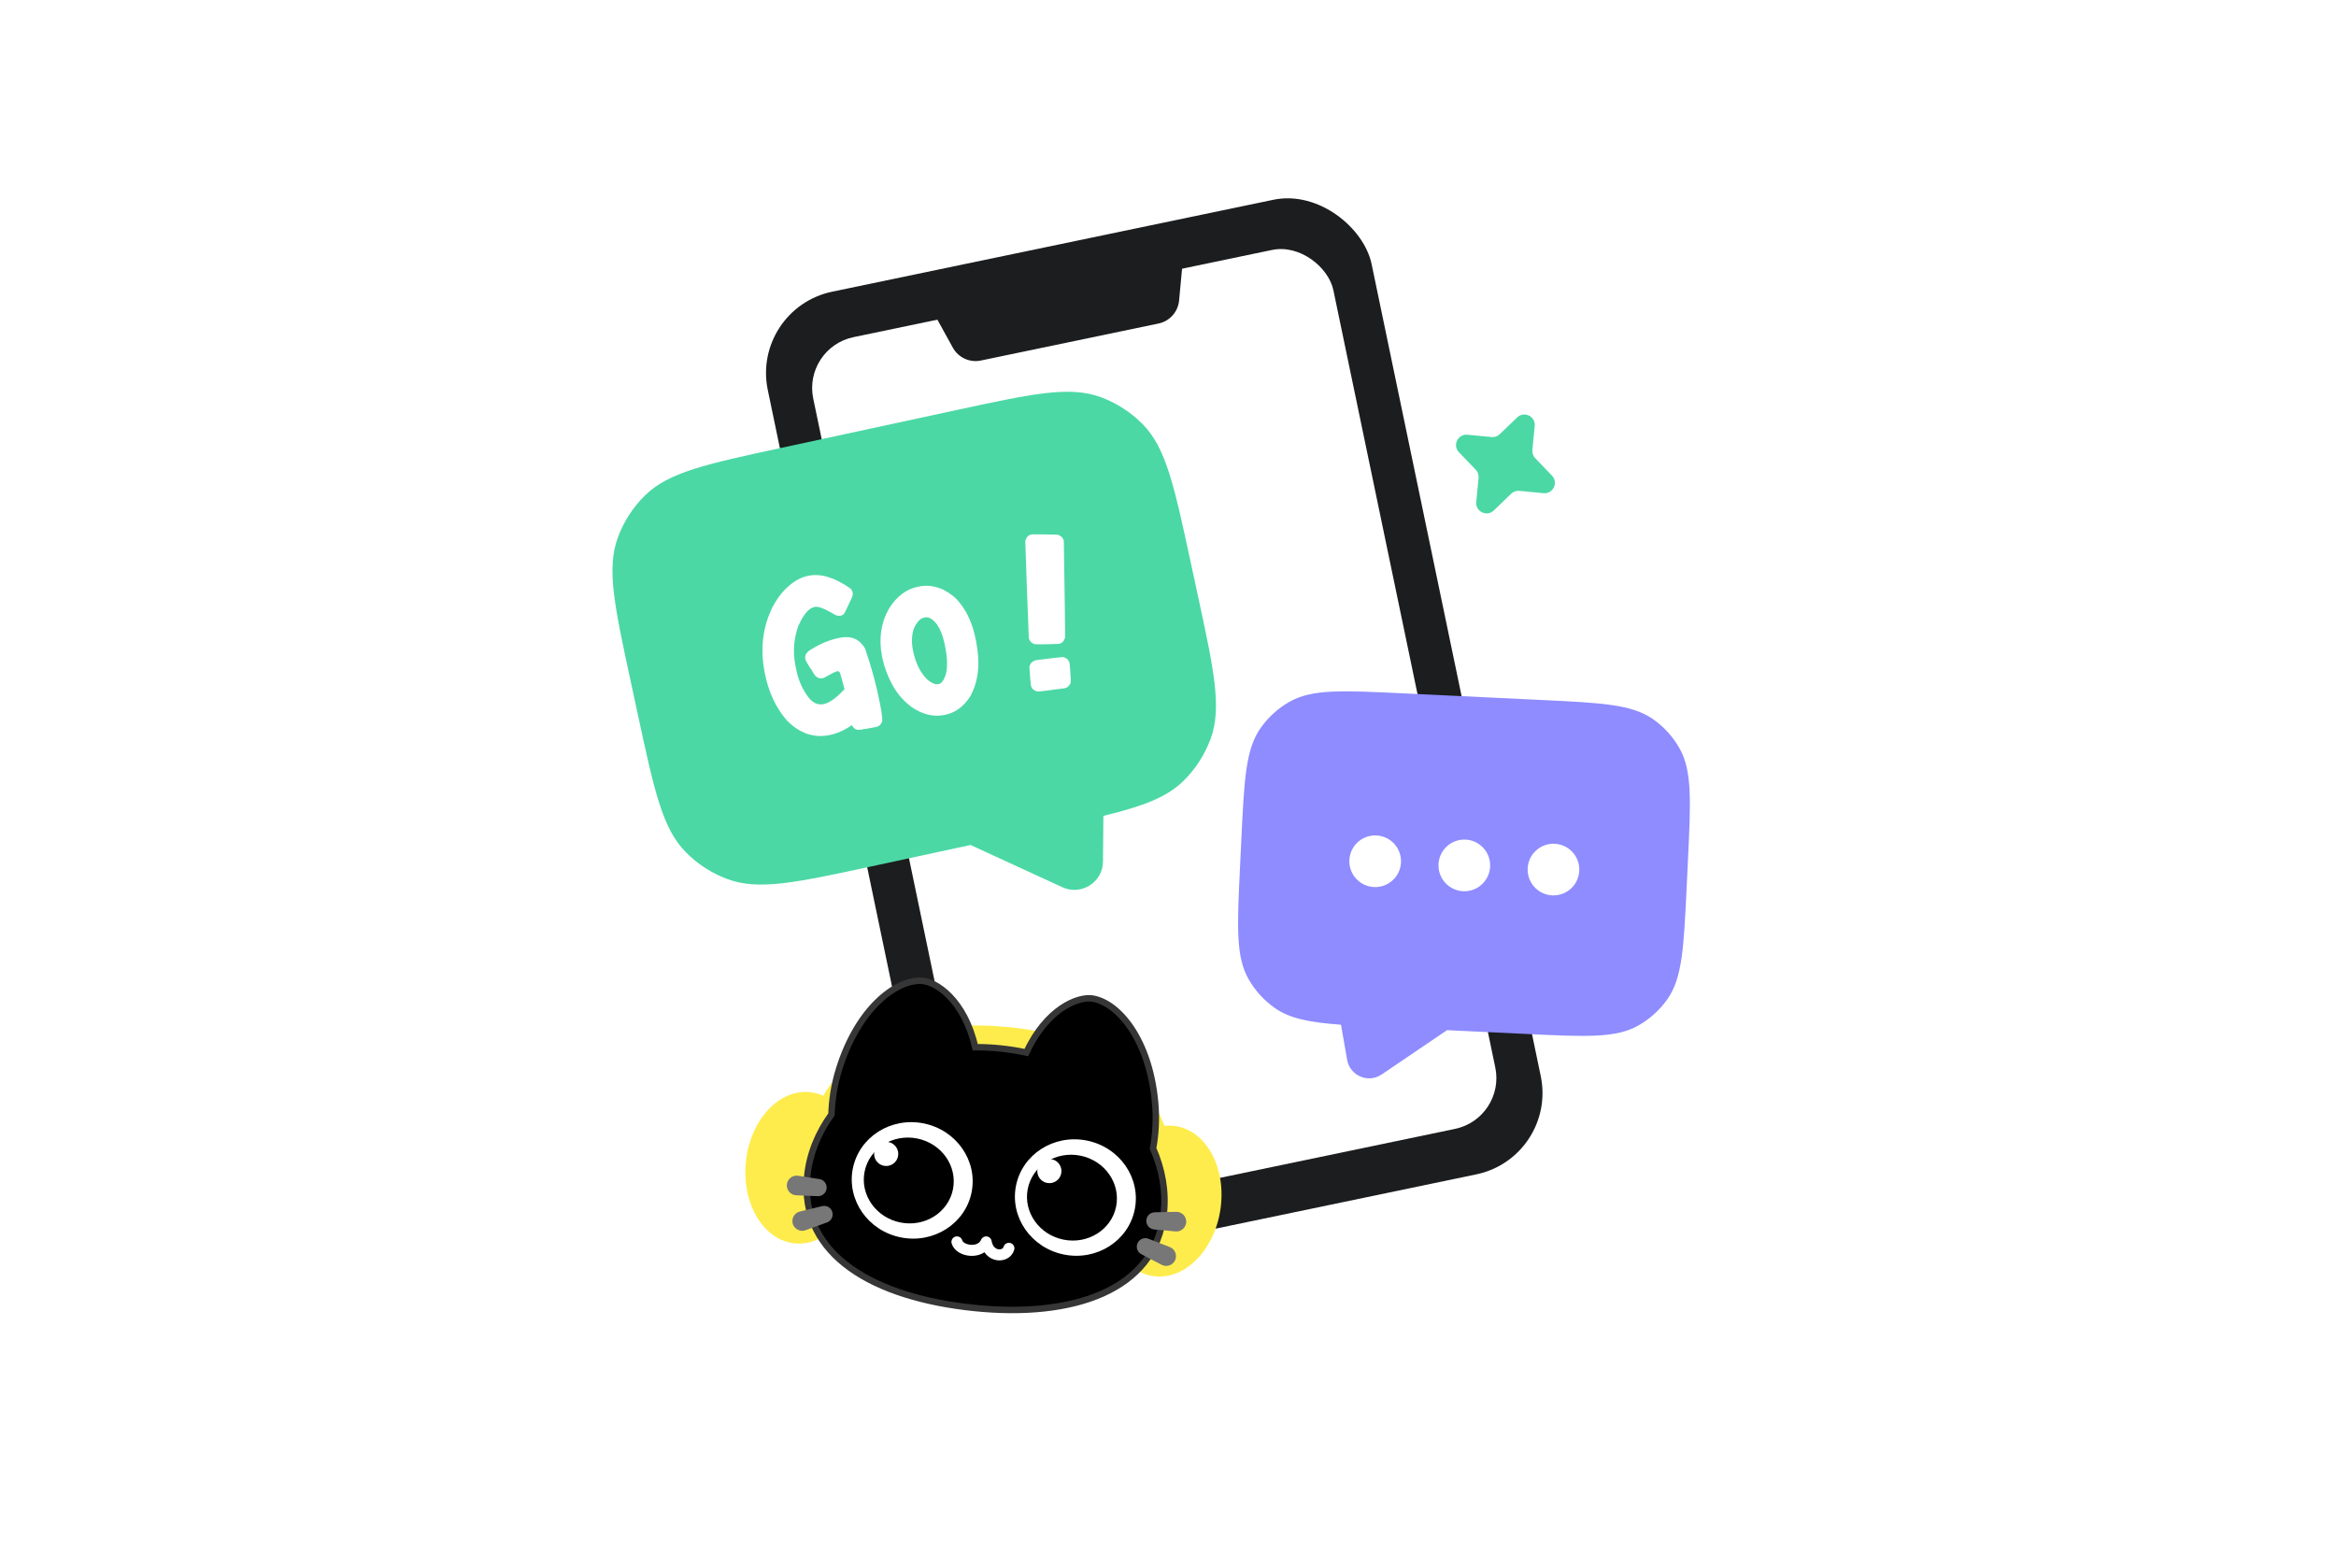 <svg width="450" height="302" viewBox="0 0 450 302" fill="none" xmlns="http://www.w3.org/2000/svg">
<g clip-path="url(#clip0_8269_1777)">
<g filter="url(#filter0_dd_8269_1777)">
<path d="M297.881 215.278C264.957 228.814 267.308 258.239 224.389 254.708C181.47 251.177 186.761 217.396 146.782 199.976C96.807 178.201 83.285 119.938 146.782 73.445C210.279 26.953 307.876 62.852 344.328 116.407C380.78 169.962 330.805 201.742 297.881 215.278Z" fill="white"/>
</g>
<rect x="144.639" y="59.45" width="118.82" height="191.758" rx="16" transform="rotate(-11.767 144.639 59.45)" fill="#1C1D1E"/>
<rect x="154.62" y="66.984" width="102.35" height="172.936" rx="10" transform="rotate(-11.767 154.62 66.984)" fill="white"/>
<path d="M177.606 56.188L228.282 45.632L227.137 57.887C226.933 60.072 225.327 61.869 223.178 62.317L188.947 69.447C186.798 69.895 184.609 68.889 183.549 66.966L177.606 56.188Z" fill="#1C1D1E"/>
<path d="M194.119 197.826C209.101 199.194 220.427 206.494 224.318 216.871C224.761 216.824 225.208 216.812 225.658 216.835C231.7 217.152 235.983 223.915 235.225 231.941C234.467 239.965 228.955 246.213 222.913 245.896C216.872 245.579 212.589 238.816 213.347 230.791C213.864 225.317 216.592 220.671 220.192 218.37C216.989 209.973 207.645 203.444 193.723 202.173C179.294 200.855 167.452 203.951 162.08 213.786C164.599 216.779 165.941 221.402 165.361 226.364C164.423 234.392 158.816 240.264 152.838 239.48C146.861 238.695 142.775 231.552 143.712 223.525C144.65 215.497 150.257 209.625 156.235 210.409C157.057 210.517 157.844 210.745 158.586 211.079C165.331 199.419 179.449 196.487 194.119 197.826Z" fill="#FEEC4C"/>
<path d="M210.523 192.361C215.429 193.211 221.385 200.166 222.515 212.324C222.815 215.553 222.61 218.568 222.119 221.221C223.91 225.259 224.631 229.525 224.206 233.603C222.636 248.66 206.545 253.915 187.578 251.937C168.612 249.959 153.903 241.961 155.521 226.44C155.95 222.331 157.556 218.275 160.177 214.673C160.252 212.002 160.676 209.044 161.624 205.984C165.238 194.319 172.501 188.743 177.477 188.923C180.326 189.027 185.782 192.648 187.861 201.719C189.458 201.713 191.102 201.795 192.789 201.971C194.494 202.148 196.136 202.412 197.714 202.753C201.619 194.294 207.712 191.873 210.523 192.361Z" fill="black"/>
<path d="M210.523 192.361L210.629 191.748L210.629 191.748L210.523 192.361ZM222.515 212.324L223.134 212.267L223.134 212.267L222.515 212.324ZM222.119 221.221L221.507 221.108L221.472 221.297L221.55 221.473L222.119 221.221ZM224.206 233.603L224.824 233.667L224.824 233.667L224.206 233.603ZM187.578 251.937L187.514 252.556L187.578 251.937ZM155.521 226.44L154.903 226.376L154.903 226.376L155.521 226.44ZM160.177 214.673L160.68 215.039L160.794 214.883L160.799 214.691L160.177 214.673ZM161.624 205.984L161.03 205.799L161.03 205.799L161.624 205.984ZM177.477 188.923L177.5 188.302L177.5 188.302L177.477 188.923ZM187.861 201.719L187.255 201.858L187.366 202.343L187.864 202.341L187.861 201.719ZM192.789 201.971L192.853 201.352L192.789 201.971ZM197.714 202.753L197.582 203.361L198.069 203.467L198.278 203.014L197.714 202.753ZM210.523 192.361L210.416 192.974C212.643 193.359 215.229 195.165 217.417 198.447C219.595 201.714 221.338 206.39 221.895 212.382L222.515 212.324L223.134 212.267C222.561 206.1 220.761 201.22 218.452 197.757C216.154 194.309 213.309 192.212 210.629 191.748L210.523 192.361ZM222.515 212.324L221.895 212.382C222.19 215.549 221.989 218.507 221.507 221.108L222.119 221.221L222.731 221.334C223.232 218.63 223.44 215.556 223.134 212.267L222.515 212.324ZM222.119 221.221L221.55 221.473C223.301 225.42 224 229.577 223.587 233.538L224.206 233.603L224.824 233.667C225.262 229.473 224.519 225.098 222.688 220.969L222.119 221.221ZM224.206 233.603L223.587 233.538C222.829 240.81 218.584 245.716 212.162 248.59C205.708 251.478 197.066 252.301 187.643 251.318L187.578 251.937L187.514 252.556C197.057 253.551 205.943 252.735 212.67 249.726C219.427 246.702 224.013 241.452 224.824 233.667L224.206 233.603ZM187.578 251.937L187.643 251.318C178.213 250.335 169.915 247.86 164.193 243.762C158.503 239.687 155.357 234.014 156.14 226.505L155.521 226.44L154.903 226.376C154.067 234.388 157.466 240.474 163.468 244.773C169.437 249.048 177.977 251.561 187.514 252.556L187.578 251.937ZM155.521 226.44L156.14 226.505C156.556 222.514 158.119 218.56 160.68 215.039L160.177 214.673L159.674 214.307C156.994 217.991 155.343 222.149 154.903 226.376L155.521 226.44ZM160.177 214.673L160.799 214.691C160.872 212.072 161.288 209.17 162.219 206.168L161.624 205.984L161.03 205.799C160.064 208.917 159.631 211.932 159.555 214.656L160.177 214.673ZM161.624 205.984L162.219 206.168C164 200.419 166.67 196.203 169.475 193.456C172.293 190.697 175.197 189.463 177.455 189.545L177.477 188.923L177.5 188.302C174.781 188.203 171.565 189.668 168.605 192.567C165.631 195.479 162.863 199.884 161.03 205.799L161.624 205.984ZM177.477 188.923L177.455 189.545C178.666 189.589 180.6 190.41 182.51 192.39C184.404 194.353 186.238 197.421 187.255 201.858L187.861 201.719L188.468 201.58C187.405 196.945 185.472 193.668 183.406 191.526C181.356 189.402 179.138 188.361 177.5 188.302L177.477 188.923ZM187.861 201.719L187.864 202.341C189.438 202.335 191.059 202.416 192.724 202.589L192.789 201.971L192.853 201.352C191.144 201.174 189.479 201.09 187.859 201.097L187.861 201.719ZM192.789 201.971L192.724 202.589C194.408 202.765 196.027 203.025 197.582 203.361L197.714 202.753L197.845 202.145C196.245 201.799 194.581 201.532 192.853 201.352L192.789 201.971ZM197.714 202.753L198.278 203.014C200.189 198.877 202.618 196.249 204.878 194.717C207.158 193.171 209.221 192.766 210.416 192.974L210.523 192.361L210.629 191.748C209.013 191.468 206.625 192.029 204.18 193.687C201.714 195.358 199.144 198.171 197.149 202.492L197.714 202.753Z" fill="#363636"/>
<path d="M184.344 239.224C184.87 241.078 188.919 241.697 189.972 239.224C190.499 242.315 193.823 242.315 194.35 240.46" stroke="white" stroke-width="2.126" stroke-linecap="round" stroke-linejoin="round"/>
<ellipse cx="175.725" cy="227.375" rx="11.665" ry="11.198" transform="rotate(11.304 175.725 227.375)" fill="white"/>
<ellipse cx="175.063" cy="227.394" rx="8.68" ry="8.25" transform="rotate(11.304 175.063 227.394)" fill="black"/>
<circle cx="170.713" cy="222.276" r="2.328" transform="rotate(11.304 170.713 222.276)" fill="white"/>
<ellipse cx="207.158" cy="230.681" rx="11.665" ry="11.198" transform="rotate(11.304 207.158 230.681)" fill="white"/>
<ellipse cx="206.497" cy="230.7" rx="8.68" ry="8.25" transform="rotate(11.304 206.497 230.7)" fill="black"/>
<circle cx="202.146" cy="225.583" r="2.328" transform="rotate(11.304 202.146 225.583)" fill="white"/>
<path d="M158.375 232.333C159.067 232.165 159.787 232.462 160.16 233.068C160.707 233.955 160.301 235.119 159.321 235.474L155.171 236.975C153.954 237.415 152.666 236.525 152.647 235.231C152.634 234.352 153.232 233.58 154.087 233.373L158.375 232.333ZM151.702 227.671C152.023 226.841 152.879 226.347 153.759 226.484L157.844 227.122C158.561 227.234 159.121 227.798 159.228 228.516C159.382 229.545 158.559 230.459 157.52 230.416L153.389 230.245C152.093 230.192 151.234 228.88 151.702 227.671Z" fill="#777777"/>
<path d="M221.224 238.614C220.561 238.357 219.807 238.556 219.357 239.107C218.698 239.913 218.947 241.122 219.871 241.603L223.786 243.639C224.934 244.236 226.328 243.525 226.518 242.245C226.647 241.375 226.157 240.531 225.337 240.213L221.224 238.614ZM228.456 234.877C228.247 234.011 227.463 233.409 226.574 233.429L222.441 233.52C221.716 233.536 221.085 234.022 220.884 234.718C220.596 235.718 221.289 236.733 222.325 236.828L226.443 237.205C227.735 237.323 228.76 236.137 228.456 234.877Z" fill="#777777"/>
<path d="M184.271 78.985C198.781 75.854 206.037 74.288 212.044 76.501C215.088 77.622 217.847 79.402 220.123 81.712C224.616 86.272 226.182 93.528 229.313 108.038L230.719 114.555C233.851 129.065 235.417 136.32 233.204 142.327C232.083 145.371 230.303 148.13 227.993 150.406C224.753 153.599 220.151 155.31 212.552 157.159L212.475 165.953C212.44 169.949 208.296 172.579 204.665 170.909L186.963 162.77L167.954 166.872C153.444 170.003 146.189 171.569 140.181 169.356C137.138 168.235 134.379 166.455 132.103 164.145C127.609 159.585 126.043 152.33 122.912 137.819L121.506 131.302C118.374 116.792 116.809 109.537 119.022 103.53C120.143 100.486 121.922 97.727 124.233 95.451C128.793 90.957 136.048 89.391 150.558 86.26L184.271 78.985Z" fill="#4BD8A5"/>
<path d="M270.11 133.548C258.531 132.993 252.742 132.715 248.397 135.188C246.196 136.441 244.299 138.165 242.84 140.236C239.963 144.324 239.685 150.114 239.129 161.693L238.88 166.893C238.324 178.472 238.046 184.261 240.519 188.606C241.773 190.807 243.496 192.704 245.568 194.162C248.472 196.207 252.236 196.937 258.326 197.389L259.51 204.154C260.048 207.227 263.578 208.723 266.161 206.973L278.757 198.437L293.925 199.165C305.504 199.72 311.294 199.998 315.638 197.525C317.839 196.272 319.737 194.548 321.195 192.477C324.073 188.389 324.351 182.599 324.907 171.021L325.156 165.82C325.712 154.242 325.989 148.452 323.516 144.108C322.263 141.906 320.539 140.009 318.468 138.551C314.38 135.673 308.591 135.395 297.012 134.839L270.11 133.548Z" fill="#8E8CFF"/>
<path d="M265.143 160.928C267.888 161.057 270.01 163.386 269.882 166.132C269.754 168.877 267.424 170.999 264.679 170.871C261.933 170.742 259.812 168.413 259.94 165.667C260.068 162.922 262.398 160.8 265.143 160.928ZM282.316 161.73C285.061 161.858 287.183 164.188 287.055 166.933C286.927 169.679 284.597 171.8 281.852 171.672C279.106 171.544 276.984 169.215 277.112 166.469C277.241 163.724 279.57 161.602 282.316 161.73ZM299.488 162.532C302.234 162.66 304.356 164.99 304.227 167.735C304.099 170.48 301.77 172.602 299.024 172.474C296.279 172.346 294.157 170.016 294.285 167.271C294.413 164.525 296.743 162.404 299.488 162.532Z" fill="white"/>
<path d="M198.615 102.974L198.796 102.939C198.952 102.909 200.577 102.925 203.671 102.986C204.391 103.187 204.811 103.598 204.932 104.219C205.123 116.171 205.206 122.355 205.179 122.772C204.996 123.489 204.594 123.908 203.972 124.028C200.787 124.146 199.183 124.144 199.159 124.023C198.612 123.789 198.288 123.413 198.187 122.895C197.883 115.249 197.656 109.012 197.506 104.185C197.727 103.479 198.097 103.075 198.615 102.974ZM199.505 127.182C201.687 126.883 203.43 126.678 204.735 126.568C205.479 126.71 205.92 127.135 206.058 127.843C206.275 130.345 206.324 131.608 206.203 131.632C205.948 132.165 205.579 132.479 205.096 132.573C201.536 133.068 199.748 133.272 199.731 133.186C199.081 132.972 198.701 132.589 198.594 132.036L198.584 131.984C198.54 131.76 198.446 130.586 198.303 128.464C198.384 128.054 198.572 127.731 198.867 127.494C199.023 127.374 199.235 127.27 199.505 127.182Z" fill="white"/>
<path d="M176.923 112.998L177.078 112.968C178.58 112.676 180.106 112.872 181.655 113.557C183.072 114.303 184.13 115.136 184.829 116.058C186.357 117.929 187.402 120.306 187.963 123.19L188.063 123.708C188.866 127.835 188.476 131.315 186.895 134.149C185.632 136.133 183.99 137.322 181.97 137.714L181.867 137.734C179.777 138.141 177.688 137.624 175.598 136.185C174.196 135.149 173.042 133.868 172.136 132.342C171.039 130.387 170.297 128.417 169.911 126.431C169.25 123.029 169.701 119.958 171.265 117.217C172.74 114.851 174.626 113.445 176.923 112.998ZM175.853 125.195L175.858 125.221C176.342 127.707 177.298 129.627 178.725 130.98C179.533 131.63 180.23 131.897 180.817 131.783C181.352 131.679 181.807 131.071 182.182 129.958C182.548 128.615 182.52 126.855 182.097 124.68L182.052 124.447C181.508 121.649 180.57 119.869 179.239 119.107C178.864 118.929 178.538 118.867 178.262 118.92L178.029 118.966C177.235 119.12 176.549 119.881 175.973 121.247C175.621 122.48 175.581 123.796 175.853 125.195Z" fill="white"/>
<path d="M155.621 110.93L155.803 110.894C158.151 110.438 160.829 111.261 163.836 113.364C164.063 113.607 164.203 113.867 164.257 114.143C164.324 114.488 164.227 114.91 163.965 115.409C163.169 117.123 162.723 118.052 162.625 118.196C162.435 118.413 162.201 118.548 161.925 118.602C161.458 118.692 160.945 118.541 160.385 118.148C158.748 117.194 157.61 116.779 156.971 116.904L156.893 116.919C155.823 117.127 154.794 118.33 153.805 120.53C152.902 122.981 152.708 125.528 153.221 128.17L153.347 128.817C153.763 130.958 154.571 132.808 155.77 134.367C156.603 135.424 157.563 135.846 158.651 135.635C159.704 135.43 161.013 134.513 162.578 132.882L162.682 132.728C162.108 130.51 161.777 129.409 161.691 129.426C161.543 129.311 161.417 129.264 161.314 129.284C160.968 129.351 160.102 129.78 158.714 130.569L158.46 130.645C157.649 130.803 156.997 130.356 156.506 129.305C155.654 128.055 155.199 127.283 155.142 126.99L155.132 126.938C154.988 126.195 155.377 125.573 156.301 125.071C158.074 123.956 159.892 123.217 161.757 122.854C163.449 122.525 164.771 122.824 165.721 123.75C166.342 124.364 166.697 124.895 166.784 125.344C167.942 128.721 168.854 132.119 169.519 135.538C169.915 137.575 170.045 138.751 169.909 139.064C169.657 139.615 169.298 139.935 168.832 140.026C166.346 140.509 165.089 140.682 165.062 140.544C164.704 140.452 164.417 140.221 164.202 139.851C164.161 139.734 164.123 139.678 164.089 139.685C162.669 140.678 161.208 141.32 159.706 141.612C156.736 142.19 154.036 141.254 151.607 138.806C149.467 136.372 148.036 133.299 147.314 129.587L147.299 129.509C146.416 124.968 146.92 120.784 148.81 116.958C149.507 115.658 150.227 114.613 150.969 113.823C152.499 112.2 154.05 111.235 155.621 110.93Z" fill="white"/>
<path d="M292.265 80.409C293.603 79.122 295.82 80.195 295.641 82.043L295.192 86.684C295.136 87.265 295.337 87.842 295.741 88.263L298.972 91.624C300.258 92.963 299.185 95.18 297.337 95.001L292.696 94.552C292.115 94.496 291.539 94.696 291.118 95.101L287.756 98.332C286.418 99.618 284.201 98.545 284.38 96.697L284.829 92.056C284.885 91.475 284.684 90.899 284.28 90.478L281.049 87.116C279.763 85.777 280.836 83.561 282.684 83.74L287.325 84.188C287.906 84.245 288.482 84.044 288.903 83.64L292.265 80.409Z" fill="#4BD8A5"/>
</g>
<defs>
<filter id="filter0_dd_8269_1777" x="92.08" y="44" width="277" height="227" filterUnits="userSpaceOnUse" color-interpolation-filters="sRGB">
<feFlood flood-opacity="0" result="BackgroundImageFix"/>
<feColorMatrix in="SourceAlpha" type="matrix" values="0 0 0 0 0 0 0 0 0 0 0 0 0 0 0 0 0 0 127 0" result="hardAlpha"/>
<feOffset dy="4"/>
<feGaussianBlur stdDeviation="6"/>
<feComposite in2="hardAlpha" operator="out"/>
<feColorMatrix type="matrix" values="0 0 0 0 0.239 0 0 0 0 0.285 0 0 0 0 0.362 0 0 0 0.08 0"/>
<feBlend mode="normal" in2="BackgroundImageFix" result="effect1_dropShadow_8269_1777"/>
<feColorMatrix in="SourceAlpha" type="matrix" values="0 0 0 0 0 0 0 0 0 0 0 0 0 0 0 0 0 0 127 0" result="hardAlpha"/>
<feOffset dy="1"/>
<feGaussianBlur stdDeviation="3"/>
<feComposite in2="hardAlpha" operator="out"/>
<feColorMatrix type="matrix" values="0 0 0 0 0.42 0 0 0 0 0.443 0 0 0 0 0.537 0 0 0 0.04 0"/>
<feBlend mode="normal" in2="effect1_dropShadow_8269_1777" result="effect2_dropShadow_8269_1777"/>
<feBlend mode="normal" in="SourceGraphic" in2="effect2_dropShadow_8269_1777" result="shape"/>
</filter>
<clipPath id="clip0_8269_1777">
<rect width="238" height="233" fill="white" transform="translate(106 26)"/>
</clipPath>
</defs>
</svg>
